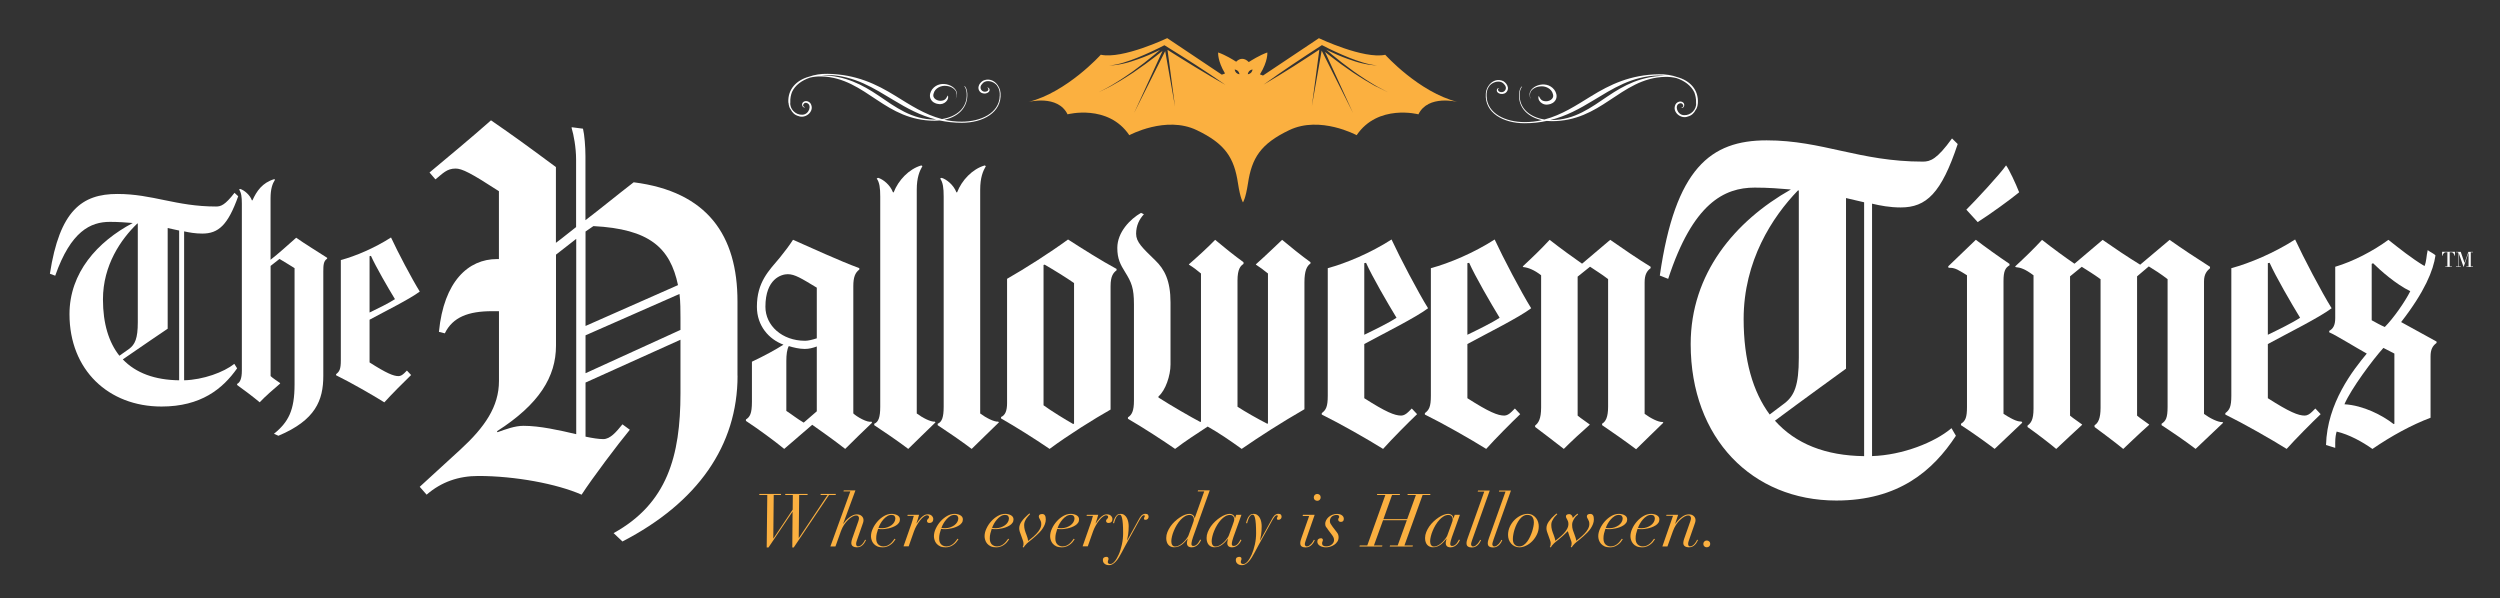 <svg xmlns="http://www.w3.org/2000/svg" id="Layer_1" data-name="Layer 1" viewBox="0 0 507.96 121.54"><rect x="0" y="0" width="507.96" height="121.54" fill="#333333" stroke="none"/><defs><style>      .cls-1 {        fill: #fbb040;      }      .cls-2 {        fill: #fff;      }    </style></defs><g><path class="cls-1" d="M281.48,11.13c-4.41.95-13.5-3.37-13.5-3.37l-11.36,7.59c-.2-.06-.4-.14-.62-.24,1.68-2.72,1.5-4.45,1.5-4.45-1.59.56-3.3,1.65-3.77,1.95-.9-.92-1.84-.81-2.56-.07-.57-.37-2.16-1.36-3.66-1.88,0,0-.17,1.66,1.39,4.26-.23.11-.44.19-.65.25l-11.09-7.42s-9.08,4.33-13.5,3.37c0,0-6.84,7.61-14.71,9.6,0,0,5.97-1.56,7.96,2.51,0,0,8.22-2.16,12.55,4.24,0,0,7.42-4.02,13.67-1.04,5.9,2.81,7.64,5.7,8.41,10.82.48,3.15,1.01,3.87,1.01,3.87,0,0,.54-.72,1.02-3.87.78-5.12,2.52-8.01,8.41-10.82,6.25-2.98,13.67,1.04,13.67,1.04,4.33-6.4,12.55-4.24,12.55-4.24,1.99-4.07,7.96-2.51,7.96-2.51-7.87-1.99-14.71-9.6-14.71-9.6ZM245.81,15.4l-3.14-1.88c-1.82-1.13-3.65-2.24-5.45-3.39l1.53,11.56-2-11.31-6.31,12.55,5.77-12.59c-.34.28-.82.66-1.4,1.11-1.2.94-2.85,2.14-4.53,3.28-.86.54-1.7,1.12-2.52,1.6-.41.24-.81.47-1.19.69-.38.21-.73.44-1.07.6-1.36.68-2.27,1.13-2.27,1.13,0,0,.89-.48,2.24-1.2.34-.17.68-.41,1.05-.63.37-.23.76-.47,1.16-.72.81-.5,1.62-1.11,2.46-1.67,1.64-1.19,3.24-2.43,4.41-3.41.47-.38.86-.72,1.17-.99-1.47.71-2.96,1.37-4.51,1.91-.94.33-1.89.65-2.87.87-.24.06-.48.11-.73.15-.25.04-.49.1-.74.13-.49.07-.99.1-1.49.11.5-.04.99-.11,1.47-.21.24-.04.48-.12.72-.17.24-.06.48-.13.71-.2.94-.29,1.88-.62,2.8-.99,1.83-.74,3.64-1.58,5.39-2.48l.12-.06.12.07c2.09,1.27,4.13,2.6,6.2,3.91l3.06,2.01c1.02.68,2.02,1.38,3.03,2.07-1.06-.61-2.13-1.21-3.18-1.83ZM251.18,14.78c-.27-.27-.31-.66-.31-.66,0,0,.39.04.66.31.27.27.31.66.31.66,0,0-.39-.04-.66-.31ZM254.19,14.78c-.27.27-.66.31-.66.31,0,0,.04-.39.31-.66.27-.27.66-.31.66-.31,0,0-.05.39-.31.66ZM279.68,17.62c-.35-.16-.69-.39-1.07-.6-.38-.22-.78-.45-1.19-.69-.83-.48-1.66-1.06-2.52-1.6-1.69-1.14-3.33-2.33-4.53-3.28-.45-.35-.84-.65-1.15-.91l5.7,12.43-6.38-12.69-1.99,11.27,1.52-11.47c-1.75,1.16-3.51,2.28-5.27,3.42l-3.01,1.87c-1.01.62-2.03,1.21-3.04,1.82.96-.68,1.92-1.38,2.89-2.05l2.92-2c1.97-1.3,3.92-2.63,5.91-3.89l.12-.08.13.06c1.75.91,3.56,1.74,5.39,2.48.92.37,1.85.7,2.8.99.24.08.47.15.71.2.24.06.48.13.72.17.48.11.97.17,1.47.21-.5,0-.99-.04-1.49-.11-.25-.02-.49-.09-.74-.13-.25-.04-.49-.1-.73-.15-.98-.21-1.93-.54-2.87-.87-1.54-.54-3.03-1.2-4.51-1.91.31.27.71.6,1.17.99,1.16.98,2.76,2.22,4.41,3.41.84.57,1.66,1.17,2.46,1.67.4.25.79.49,1.16.72.37.22.71.46,1.05.63,1.34.72,2.24,1.2,2.24,1.2,0,0-.91-.45-2.27-1.13Z"></path><g><path class="cls-2" d="M160.21,20.86c.05.64.21,1.03.36,1.26.03.05.06.08.09.12.3.63.82,1.15,1.57,1.34,1.36.58,3.12-.8,2.62-2.21-.18-.69-1.02-1.06-1.58-.68-.59.39-.22,1.31.32,1.12-.12-.06-.46-.16-.41-.45.05-.32.41-.62.83-.4.98.37.41,2.33-1,2.35-1.36.08-2.59-1.19-2.43-2.5-.05-.83.13-1.55.34-2.11.64-1.38,1.97-2.36,3.63-2.92.74-.18,1.53-.27,2.33-.25,4.58.12,7.86,2.49,11.32,4.78,3.3,2.2,6.76,4.22,11.7,4.22.35,0,.69-.02,1.03-.05,1.39.29,2.88.47,4.5.47,4.29,0,8.14-2.09,7.87-6,0-.05-.01-.1-.02-.15-.06-1.35-1.56-3.28-3.53-2.41-.44.27-.83.69-.93,1.24-.11.56.25,1.15.77,1.3.46.17,1.02.07,1.33-.28.37-.35,0-1.07-.39-.77.37-.15.5.64-.25.74-.77.18-1.51-.79-.72-1.58.63-.84,1.86-.62,2.57-.09.18.13.33.28.46.43,0,0-.02,0-.03,0-.02.02.06.11.16.23.15.25.37.67.41,1.34.01.19.01.37,0,.55-.03.15-.07.31-.12.46.04-.13.08-.26.12-.4-.16,3.42-3.81,5.16-7.74,5.16-1.24,0-2.4-.14-3.5-.39,2.73-.59,4.83-2.42,4.65-5.37-.05-.64-.23-1.09-.38-1.3-.11-.16-.2-.19-.23-.16-.02.02.05.1.13.21.13.23.31.62.35,1.24.2,3.03-2.14,4.79-5.02,5.24-3.52-.91-6.48-2.88-9.45-4.71-3.91-2.41-8-4.37-13.76-4.48-1.37-.03-2.7.18-3.86.6-2.47.69-4.31,2.52-4.14,5.27ZM168.23,15.24c5.42.13,9.29,2.68,13.39,5.14,2.63,1.59,5.34,3.09,8.6,3.91-.11,0-.22,0-.32,0-4.59,0-7.97-2.54-11.39-4.86-3.29-2.22-6.74-4.04-11.57-4.15.42-.04.86-.05,1.29-.04Z"></path><path class="cls-2" d="M190.63,21.12c1.22.29,2.34-.92,1.94-1.73-.18.26-.33.95-1.17,1.06-.77.17-2.08-.37-1.7-1.46.26-1.1,1.57-1.69,2.62-1.53,1.08.09,1.86.78,1.98,1.31.15.46.04.95-.16,1.39.11-.25.24-.5.26-.77.45-1.83-3.24-3.49-4.99-1.25-.37.51-.63,1.22-.34,1.92.3.68.97,1,1.55,1.07Z"></path></g><g><path class="cls-2" d="M340.87,15.69c-1.16-.42-2.49-.63-3.86-.6-5.75.1-9.85,2.07-13.76,4.48-2.98,1.83-5.94,3.8-9.45,4.71-2.87-.45-5.21-2.21-5.02-5.24.03-.62.21-1.01.35-1.24.08-.12.15-.19.13-.21-.03-.04-.11,0-.23.16-.15.21-.33.66-.38,1.3-.19,2.94,1.91,4.78,4.65,5.37-1.11.25-2.27.39-3.5.39-3.93,0-7.58-1.74-7.74-5.16.04.13.08.26.12.4-.05-.15-.09-.3-.12-.46,0-.18,0-.36,0-.55.04-.67.25-1.09.41-1.34.1-.13.17-.21.16-.23,0,0-.02,0-.03,0,.13-.15.28-.3.46-.43.71-.52,1.95-.74,2.57.09.8.79.06,1.76-.72,1.58-.74-.1-.62-.89-.25-.74-.38-.3-.75.43-.39.77.31.35.87.45,1.33.28.52-.15.88-.74.77-1.3-.11-.55-.49-.97-.93-1.24-1.97-.87-3.47,1.06-3.53,2.41,0,.05-.01.1-.02.15-.27,3.91,3.58,6,7.87,6,1.63,0,3.12-.17,4.5-.47.34.03.68.05,1.03.05,4.95,0,8.4-2.02,11.7-4.22,3.47-2.29,6.74-4.66,11.32-4.78.81-.02,1.59.07,2.33.25,1.65.55,2.98,1.54,3.63,2.92.2.56.38,1.27.34,2.11.16,1.31-1.08,2.58-2.43,2.5-1.41-.02-1.97-1.98-1-2.35.42-.22.78.08.83.4.05.3-.29.39-.41.45.54.2.9-.73.32-1.12-.56-.38-1.4,0-1.58.68-.5,1.41,1.26,2.79,2.62,2.21.75-.19,1.27-.71,1.57-1.34.03-.03.06-.07.09-.12.15-.23.31-.62.36-1.26.17-2.75-1.66-4.58-4.14-5.27ZM338.28,15.38c-4.83.11-8.28,1.93-11.57,4.15-3.42,2.31-6.8,4.86-11.39,4.86-.11,0-.22,0-.32,0,3.27-.81,5.98-2.32,8.6-3.91,4.1-2.47,7.97-5.02,13.39-5.14.44,0,.87,0,1.29.04Z"></path><path class="cls-2" d="M314.59,21.22c-1.22.29-2.34-.92-1.94-1.73.18.26.33.95,1.17,1.06.77.17,2.08-.37,1.7-1.46-.26-1.1-1.57-1.69-2.62-1.53-1.08.09-1.86.78-1.98,1.31-.15.46-.04.95.16,1.39-.11-.25-.24-.5-.26-.77-.45-1.83,3.24-3.49,4.99-1.25.37.51.63,1.22.34,1.92-.3.68-.97,1-1.55,1.07Z"></path></g></g><g><path class="cls-1" d="M154.25,100.57l.06-.21h4.41l-.06.21h-1.45l-.09,8.83h.03l3.91-5.86.03-2.97h-1.57l.06-.21h4.54l-.06.21h-1.68l-.09,8.73h.03l5.83-8.73h-1.44l.06-.21h3.07l-.06.21h-1.33l-7.17,10.66h-.3l.06-7.23h-.03l-4.86,7.23h-.37l.12-10.66h-1.65Z"></path><path class="cls-1" d="M171.38,99.85l.06-.21h2.37l-2.5,6.79h.03c.15-.2.32-.41.52-.64.2-.23.42-.43.66-.62.24-.19.49-.35.76-.47s.53-.19.8-.19c.42,0,.75.11,1,.34.25.23.37.5.37.83,0,.17-.03.34-.08.5-.05.16-.12.36-.2.59l-.97,2.77c-.06.17-.12.34-.17.5-.05.16-.08.33-.08.49,0,.12.03.23.08.33.05.1.16.15.31.15.18,0,.34-.05.5-.15.15-.1.29-.22.41-.36s.23-.29.32-.44c.09-.15.16-.29.21-.4l.17.08c-.05.1-.12.23-.21.4-.09.17-.21.33-.35.49-.15.16-.32.3-.53.41-.21.11-.46.17-.75.17-.32,0-.59-.07-.81-.21-.22-.14-.33-.37-.33-.69,0-.13.02-.26.05-.4.04-.14.08-.29.13-.45l1.26-3.58c.08-.24.12-.44.12-.6,0-.13-.04-.25-.13-.37-.09-.12-.24-.18-.46-.18s-.47.08-.76.25c-.29.17-.58.39-.87.67-.29.28-.56.62-.82,1-.25.39-.46.8-.62,1.25l-1.12,3.13h-1.03l4.05-11.18h-1.36Z"></path><path class="cls-1" d="M181.68,109.95c-.12.19-.29.37-.5.55-.21.18-.47.35-.77.49-.31.14-.67.22-1.1.22s-.79-.07-1.09-.21c-.3-.14-.53-.32-.72-.54-.19-.22-.32-.46-.4-.73-.09-.26-.13-.52-.13-.77,0-.5.12-1.02.37-1.55.24-.53.56-1.02.96-1.47.39-.44.84-.81,1.34-1.1s1.01-.43,1.53-.43c.2,0,.4.02.6.07s.38.11.54.2c.16.09.29.2.39.34.1.14.15.31.15.51,0,.27-.07.51-.22.71-.14.2-.33.38-.56.52-.23.14-.48.27-.76.37-.27.1-.54.18-.8.23-.26.06-.5.1-.71.12-.22.03-.37.04-.47.04-.17,0-.33,0-.49-.01-.16-.01-.3-.03-.42-.05-.11.32-.2.64-.28.95s-.11.65-.11,1c0,.54.14.94.42,1.21.28.26.63.4,1.06.4.32,0,.6-.06.85-.19.24-.12.46-.27.64-.44.18-.17.34-.34.46-.52.12-.17.23-.31.31-.41l.18.11c-.06.07-.15.2-.27.38ZM181.74,104.83c-.12-.14-.32-.21-.6-.21-.31,0-.61.09-.89.27-.28.18-.54.4-.77.67-.23.26-.43.55-.6.85-.17.31-.3.59-.39.85.23.04.48.06.76.06.36,0,.7-.05,1.02-.17.32-.11.6-.25.85-.43.24-.18.44-.39.58-.63.14-.24.22-.49.22-.75,0-.2-.06-.37-.18-.51Z"></path><path class="cls-1" d="M185.43,105.62c.08-.27.16-.54.24-.81h-1.3l.06-.21h2.31c-.05.21-.12.47-.22.79-.1.32-.2.63-.31.93l.03.03c.1-.15.23-.33.38-.54.15-.21.32-.41.51-.61.19-.19.4-.36.63-.5.23-.13.47-.2.73-.2.37,0,.65.1.85.31s.29.43.28.67c0,.16-.03.29-.08.4s-.13.18-.21.24c-.09.06-.17.09-.26.11-.09.02-.18.03-.25.03-.14,0-.25-.04-.34-.11-.09-.07-.13-.17-.13-.31,0-.11.02-.19.07-.25.04-.05.09-.11.14-.16s.1-.1.14-.16.07-.14.07-.24-.04-.18-.12-.24-.18-.09-.3-.09c-.19,0-.41.1-.66.29s-.5.44-.74.75c-.24.31-.48.65-.7,1.04-.22.39-.4.78-.54,1.17l-1.08,3.06h-1.05l1.62-4.62c.09-.26.17-.52.25-.79Z"></path><path class="cls-1" d="M194.47,109.95c-.12.19-.29.37-.5.55-.21.18-.47.35-.77.49-.31.14-.67.22-1.1.22s-.79-.07-1.09-.21c-.3-.14-.53-.32-.72-.54-.19-.22-.32-.46-.4-.73-.09-.26-.13-.52-.13-.77,0-.5.12-1.02.37-1.55.24-.53.56-1.02.96-1.47.39-.44.84-.81,1.34-1.1s1.01-.43,1.53-.43c.2,0,.4.02.6.07s.38.11.54.2c.16.09.29.2.39.34.1.14.15.31.15.51,0,.27-.07.51-.22.71-.14.2-.33.38-.56.52-.23.14-.48.27-.76.37-.27.1-.54.18-.8.23-.26.06-.5.1-.71.12-.22.03-.37.04-.47.04-.17,0-.33,0-.49-.01-.16-.01-.3-.03-.42-.05-.11.32-.2.64-.28.95s-.11.65-.11,1c0,.54.14.94.42,1.21.28.26.63.4,1.06.4.32,0,.6-.06.85-.19.24-.12.46-.27.64-.44.18-.17.34-.34.46-.52.12-.17.23-.31.31-.41l.18.11c-.06.07-.15.2-.27.38ZM194.53,104.83c-.12-.14-.32-.21-.6-.21-.31,0-.61.09-.89.27-.28.18-.54.4-.77.67-.23.26-.43.55-.6.85-.17.31-.3.59-.39.85.23.04.48.06.76.06.36,0,.7-.05,1.02-.17.32-.11.6-.25.85-.43.24-.18.44-.39.58-.63.14-.24.22-.49.22-.75,0-.2-.06-.37-.18-.51Z"></path><path class="cls-1" d="M204.76,109.95c-.12.19-.29.37-.5.55-.21.18-.47.35-.77.49-.31.14-.67.22-1.1.22s-.79-.07-1.09-.21c-.3-.14-.53-.32-.72-.54-.19-.22-.32-.46-.4-.73-.09-.26-.13-.52-.13-.77,0-.5.12-1.02.37-1.55.24-.53.56-1.02.96-1.47.39-.44.84-.81,1.34-1.1s1.01-.43,1.53-.43c.2,0,.4.02.6.07s.38.11.54.2c.16.09.29.2.39.34.1.14.15.31.15.51,0,.27-.07.51-.22.71-.14.2-.33.38-.56.52-.23.14-.48.27-.76.37-.27.1-.54.18-.8.23-.26.06-.5.1-.71.12-.22.03-.37.04-.47.04-.17,0-.33,0-.49-.01-.16-.01-.3-.03-.42-.05-.11.32-.2.64-.28.95s-.11.65-.11,1c0,.54.14.94.42,1.21.28.26.63.4,1.06.4.32,0,.6-.06.85-.19.24-.12.46-.27.64-.44.18-.17.34-.34.46-.52.12-.17.23-.31.31-.41l.18.11c-.06.07-.15.2-.27.38ZM204.82,104.83c-.12-.14-.32-.21-.6-.21-.31,0-.61.09-.89.27-.28.18-.54.4-.77.67-.23.26-.43.55-.6.85-.17.31-.3.59-.39.85.23.04.48.06.76.06.36,0,.7-.05,1.02-.17.32-.11.6-.25.85-.43.24-.18.44-.39.58-.63.14-.24.22-.49.22-.75,0-.2-.06-.37-.18-.51Z"></path><path class="cls-1" d="M207.95,110.44c0-.17-.02-.32-.06-.44-.04-.12-.09-.26-.13-.4l-.31-.87c-.09-.23-.17-.46-.25-.7-.08-.24-.11-.47-.11-.69,0-.46.16-.92.49-1.39.32-.46.75-.92,1.27-1.37l.32-.27.13.15c-.06.07-.16.17-.29.31-.13.13-.27.3-.4.49s-.25.4-.36.64c-.1.24-.16.49-.16.76,0,.38.05.73.14,1.05.09.32.21.65.35,1,.09.24.16.46.22.65.05.19.09.38.1.55.22-.18.48-.39.79-.64s.6-.52.88-.81c.28-.29.52-.6.71-.94s.29-.67.29-1.01c0-.23-.03-.42-.08-.56-.05-.14-.11-.27-.17-.38-.07-.11-.12-.22-.17-.31-.05-.1-.08-.22-.08-.34,0-.17.07-.29.2-.37s.3-.11.49-.11c.49,0,.73.36.73,1.09,0,.33-.06.65-.18.97-.12.31-.27.61-.46.89-.19.28-.41.55-.65.8s-.49.49-.73.7l-.76.66c-.24.21-.44.37-.6.48-.16.11-.31.24-.46.39-.16.16-.3.31-.41.45s-.2.26-.26.37l-.19-.1c.12-.15.18-.37.18-.67Z"></path><path class="cls-1" d="M218.08,109.95c-.12.19-.29.37-.5.55-.21.18-.47.35-.77.49-.31.14-.67.22-1.1.22s-.79-.07-1.09-.21c-.3-.14-.53-.32-.72-.54-.19-.22-.32-.46-.4-.73-.09-.26-.13-.52-.13-.77,0-.5.12-1.02.37-1.55.24-.53.56-1.02.96-1.47.39-.44.84-.81,1.34-1.1s1.01-.43,1.53-.43c.2,0,.4.02.6.07s.38.11.54.2c.16.09.29.2.39.34.1.14.15.31.15.51,0,.27-.07.51-.22.71-.14.2-.33.38-.56.52-.23.14-.48.27-.76.37-.27.1-.54.18-.8.23-.26.06-.5.1-.71.12-.22.03-.37.04-.47.04-.17,0-.33,0-.49-.01-.16-.01-.3-.03-.42-.05-.11.32-.2.64-.28.95s-.11.65-.11,1c0,.54.14.94.42,1.21.28.26.63.4,1.06.4.32,0,.6-.06.85-.19.24-.12.46-.27.64-.44.18-.17.34-.34.46-.52.12-.17.23-.31.31-.41l.18.11c-.06.07-.15.2-.27.38ZM218.14,104.83c-.12-.14-.32-.21-.6-.21-.31,0-.61.09-.89.27-.28.18-.54.4-.77.67-.23.26-.43.55-.6.85-.17.31-.3.59-.39.85.23.04.48.06.76.06.36,0,.7-.05,1.02-.17.32-.11.6-.25.85-.43.24-.18.44-.39.58-.63.14-.24.22-.49.22-.75,0-.2-.06-.37-.18-.51Z"></path><path class="cls-1" d="M221.83,105.62c.08-.27.16-.54.24-.81h-1.3l.06-.21h2.31c-.05.21-.12.47-.22.79-.1.32-.2.63-.31.93l.03.03c.1-.15.23-.33.38-.54.15-.21.32-.41.51-.61.19-.19.4-.36.63-.5s.47-.2.73-.2c.37,0,.65.1.85.31s.29.43.28.67c0,.16-.03.29-.08.4s-.13.18-.21.24c-.09.06-.17.09-.26.11-.09.02-.18.03-.26.03-.14,0-.25-.04-.34-.11-.09-.07-.13-.17-.13-.31,0-.11.02-.19.07-.25.04-.05.09-.11.14-.16.05-.05.1-.1.14-.16s.07-.14.07-.24-.04-.18-.12-.24c-.08-.06-.18-.09-.3-.09-.19,0-.41.1-.66.29s-.5.44-.74.75c-.25.31-.48.65-.7,1.04s-.4.78-.54,1.17l-1.08,3.06h-1.05l1.62-4.62c.09-.26.17-.52.26-.79Z"></path><path class="cls-1" d="M226.31,105.76c.06-.22.15-.43.26-.63.12-.2.26-.37.43-.51.17-.14.4-.21.67-.21.32,0,.59.08.8.25.22.17.38.37.51.62.12.25.22.52.27.81.05.29.08.56.08.81,0,.66-.04,1.23-.11,1.7-.08.47-.15.87-.22,1.19h.03l2.29-4.14c.08-.15.16-.3.25-.45.09-.15.18-.28.29-.4s.24-.21.38-.29c.14-.08.31-.11.5-.11.24,0,.41.06.5.18s.14.25.14.4c0,.19-.06.34-.18.46s-.28.18-.48.18-.28-.09-.28-.27c0-.11.03-.19.08-.25s.08-.13.08-.22c0-.15-.07-.22-.21-.19-.12.01-.25.1-.39.26-.14.17-.32.44-.54.83l-2.73,4.95-.87,1.62c-.17.32-.35.63-.53.93s-.38.56-.59.79c-.21.23-.43.41-.66.55s-.47.21-.72.21c-.38,0-.69-.09-.92-.28-.24-.19-.35-.44-.35-.76,0-.26.08-.43.23-.52s.31-.13.48-.13c.13,0,.24.03.31.1.08.06.12.16.12.28,0,.09,0,.16-.02.2-.02.05-.03.09-.05.13-.02.05-.04.1-.05.15-.02.05-.02.13-.02.23,0,.11.05.2.14.27.1.07.22.1.37.1.28,0,.57-.18.88-.54.3-.36.58-.83.84-1.42.26-.58.46-1.25.63-2.01.17-.75.25-1.53.25-2.32s-.02-1.41-.06-1.9-.09-.87-.16-1.15-.14-.46-.22-.55c-.08-.1-.17-.14-.26-.14-.18,0-.33.07-.46.2s-.24.3-.33.49c-.09.19-.16.38-.22.58s-.1.36-.13.49l-.21-.06c.04-.16.09-.35.15-.57Z"></path><path class="cls-1" d="M242.18,109.9c-.06.24-.1.45-.1.64,0,.26.13.39.38.39.2,0,.38-.06.54-.17.16-.11.3-.24.41-.39s.21-.29.28-.43c.08-.15.13-.25.16-.31l.19.1c-.05.11-.12.25-.22.42-.1.17-.23.33-.39.49-.16.16-.34.29-.55.4-.21.11-.46.17-.73.17-.66,0-.99-.3-.99-.9,0-.07.02-.19.05-.37.03-.17.07-.33.12-.47h-.03c-.14.17-.3.36-.48.56-.18.2-.38.39-.61.57-.23.18-.47.32-.74.43-.27.11-.57.17-.9.17-.21,0-.41-.04-.61-.11-.19-.07-.37-.19-.52-.34s-.27-.35-.35-.59c-.09-.24-.13-.52-.13-.85,0-.4.08-.8.24-1.2.16-.4.37-.78.62-1.15.25-.36.55-.7.88-1.01.33-.31.67-.58,1.02-.81.34-.23.68-.41,1.02-.54s.63-.19.89-.19c.3,0,.55.08.76.25.21.17.31.39.31.67h.03l1.95-5.49h-1.32l.06-.21h2.38l-3.4,9.51c-.09.26-.17.51-.23.75ZM242.53,105.89c.03-.13.05-.25.05-.35,0-.09-.01-.19-.04-.29-.02-.1-.07-.2-.14-.29-.06-.09-.15-.17-.26-.23-.11-.06-.26-.1-.43-.1-.33,0-.65.09-.97.28s-.61.43-.88.73c-.27.3-.53.64-.76,1.03-.23.39-.43.78-.59,1.17-.17.39-.29.78-.38,1.15s-.14.69-.14.97c0,.32.06.58.19.78s.33.3.62.3.58-.09.88-.27c.3-.18.57-.39.82-.64.25-.25.46-.5.64-.75.18-.25.29-.44.34-.58l.8-2.2c.12-.32.2-.55.23-.68Z"></path><path class="cls-1" d="M250.38,109.9c-.06.24-.1.45-.1.64,0,.26.13.39.38.39.2,0,.38-.06.54-.17.16-.11.3-.24.41-.39s.21-.29.28-.43c.08-.15.13-.25.16-.31l.19.1c-.05.11-.12.25-.22.42-.1.17-.23.33-.39.49-.16.16-.34.29-.55.4-.21.11-.46.17-.73.17-.66,0-.99-.3-.99-.9,0-.07.02-.19.05-.37.03-.17.07-.33.12-.47h-.03c-.14.17-.3.36-.48.56-.18.2-.38.39-.61.57-.23.18-.47.32-.74.43-.27.11-.57.17-.9.17-.21,0-.41-.04-.61-.11-.19-.07-.37-.19-.52-.34s-.27-.35-.35-.59c-.09-.24-.13-.52-.13-.85,0-.4.08-.8.24-1.2.16-.4.37-.78.62-1.15.25-.36.55-.7.88-1.01.33-.31.67-.58,1.02-.81.34-.23.68-.41,1.02-.54s.63-.19.89-.19c.3,0,.55.08.76.25.21.17.31.39.31.67h.03l.26-.73h1.05l-1.63,4.54c-.09.26-.17.51-.23.75ZM250.73,105.89c.03-.13.05-.25.05-.35,0-.09-.01-.19-.04-.29-.02-.1-.07-.2-.14-.29-.06-.09-.15-.17-.26-.23-.11-.06-.26-.1-.43-.1-.33,0-.65.09-.97.28s-.61.43-.88.73c-.27.3-.53.64-.76,1.03-.23.39-.43.78-.59,1.17-.17.39-.29.78-.38,1.15s-.14.69-.14.97c0,.32.06.58.19.78s.33.3.62.3.58-.09.88-.27c.3-.18.57-.39.82-.64.25-.25.46-.5.64-.75.18-.25.29-.44.34-.58l.8-2.2c.12-.32.2-.55.23-.68Z"></path><path class="cls-1" d="M253.33,105.76c.06-.22.15-.43.26-.63.11-.2.26-.37.43-.51.17-.14.4-.21.67-.21.32,0,.59.08.8.25.22.17.39.37.51.62.13.25.22.52.27.81.05.29.08.56.08.81,0,.66-.04,1.23-.11,1.7-.08.47-.15.87-.22,1.19h.03l2.29-4.14c.08-.15.16-.3.25-.45.09-.15.18-.28.29-.4s.24-.21.38-.29.31-.11.5-.11c.24,0,.41.06.5.18s.14.25.14.4c0,.19-.06.34-.18.46s-.28.18-.48.18-.29-.09-.29-.27c0-.11.03-.19.08-.25s.08-.13.08-.22c0-.15-.07-.22-.21-.19-.12.01-.25.1-.39.26-.14.17-.32.44-.54.83l-2.73,4.95-.87,1.62c-.17.32-.35.63-.53.93-.19.3-.38.56-.59.79-.21.23-.43.41-.66.55-.23.14-.47.21-.72.21-.38,0-.69-.09-.92-.28-.23-.19-.35-.44-.35-.76,0-.26.08-.43.23-.52s.31-.13.48-.13c.13,0,.24.03.32.1.08.06.12.16.12.28,0,.09,0,.16-.02.2-.01.05-.03.09-.05.13-.02.05-.04.1-.05.15-.01.05-.02.13-.02.23,0,.11.05.2.14.27.1.07.22.1.37.1.28,0,.57-.18.88-.54.3-.36.58-.83.84-1.42.25-.58.46-1.25.63-2.01s.25-1.53.25-2.32-.02-1.41-.06-1.9c-.04-.49-.09-.87-.16-1.15s-.14-.46-.22-.55c-.08-.1-.16-.14-.25-.14-.18,0-.34.07-.46.2-.13.13-.24.3-.33.49-.09.19-.16.38-.22.58-.06.2-.1.36-.13.49l-.21-.06c.04-.16.09-.35.15-.57Z"></path><path class="cls-1" d="M264.68,104.81l.06-.21h2.38l-1.77,5.08c-.05.15-.1.3-.15.46-.05.16-.08.3-.08.44,0,.12.03.22.11.31.07.09.17.13.31.13.16,0,.32-.05.47-.16.15-.11.3-.24.43-.38.13-.14.24-.29.33-.44.09-.15.15-.27.19-.36l.18.08c-.04.08-.1.2-.19.37-.09.16-.2.33-.35.49-.15.17-.33.31-.55.43-.22.12-.48.18-.78.18-.33,0-.59-.07-.79-.2s-.29-.36-.29-.68c0-.17.03-.36.09-.56.06-.2.12-.39.18-.56l1.54-4.39h-1.34ZM267.14,100.56c.13-.13.3-.2.5-.2s.37.07.5.2c.14.13.2.3.2.5s-.07.37-.2.5c-.13.13-.3.2-.5.2s-.37-.07-.5-.2c-.14-.13-.2-.3-.2-.5s.07-.37.2-.5Z"></path><path class="cls-1" d="M269.45,107.12c-.13-.19-.19-.43-.19-.7,0-.23.06-.46.18-.7.12-.24.29-.46.5-.65s.46-.35.76-.47c.3-.12.61-.18.95-.18.42,0,.76.09,1.01.28.25.18.38.42.38.71,0,.42-.2.63-.61.63-.14,0-.26-.04-.37-.12-.1-.08-.16-.19-.16-.34,0-.14.03-.24.1-.31s.1-.15.1-.25c0-.26-.17-.39-.51-.39-.24,0-.45.04-.62.11s-.32.16-.43.28c-.11.12-.2.25-.25.4s-.08.3-.08.45c0,.2.05.39.15.56.1.17.24.38.42.62l.88,1.15c.12.15.2.31.25.47s.07.33.07.5c0,.34-.09.64-.26.89-.17.26-.38.47-.64.64-.25.17-.53.3-.82.38-.29.08-.57.13-.83.13-.23,0-.45-.03-.66-.08-.21-.05-.4-.12-.56-.22-.16-.09-.3-.21-.4-.36-.1-.15-.15-.31-.15-.5,0-.23.07-.4.22-.52s.33-.17.55-.17c.09,0,.17.03.25.1s.11.14.11.23c0,.12-.02.23-.08.34s-.08.22-.08.34c0,.24.08.41.23.5.15.1.36.14.61.14s.47-.04.67-.12.36-.18.5-.3c.13-.12.24-.25.31-.4.07-.15.11-.29.11-.42,0-.2-.03-.38-.1-.54-.07-.16-.17-.34-.32-.54l-.75-.99c-.15-.2-.29-.4-.41-.59Z"></path><path class="cls-1" d="M277.81,110.83l3.67-10.25h-1.71l.06-.21h4.63l-.06.21h-1.56l-1.75,4.9h4.83l1.77-4.9h-1.72l.06-.21h4.62l-.06.21h-1.54l-3.69,10.25h1.72l-.06.21h-4.65l.06-.21h1.56l1.86-5.14h-4.83l-1.86,5.14h1.72l-.06.21h-4.6l.06-.21h1.53Z"></path><path class="cls-1" d="M294.77,109.9c-.06.24-.1.45-.1.64,0,.26.13.39.38.39.2,0,.38-.06.54-.17.16-.11.3-.24.41-.39s.21-.29.28-.43c.08-.15.13-.25.16-.31l.19.1c-.05.11-.12.25-.22.42-.1.17-.23.33-.39.49-.16.16-.34.29-.55.4-.21.11-.46.17-.73.17-.66,0-.99-.3-.99-.9,0-.07.02-.19.05-.37.03-.17.07-.33.12-.47h-.03c-.14.17-.3.36-.48.56-.18.2-.38.39-.61.57-.23.18-.47.32-.74.43-.27.11-.57.17-.9.17-.21,0-.41-.04-.61-.11-.19-.07-.37-.19-.52-.34s-.27-.35-.35-.59c-.09-.24-.13-.52-.13-.85,0-.4.08-.8.24-1.2.16-.4.37-.78.62-1.15.25-.36.55-.7.88-1.01.33-.31.67-.58,1.02-.81.34-.23.68-.41,1.02-.54s.63-.19.89-.19c.3,0,.55.08.76.25.21.17.31.39.31.67h.03l.26-.73h1.05l-1.63,4.54c-.09.26-.17.51-.23.75ZM295.12,105.89c.03-.13.05-.25.05-.35,0-.09-.01-.19-.04-.29-.02-.1-.07-.2-.14-.29-.06-.09-.15-.17-.26-.23-.11-.06-.26-.1-.43-.1-.33,0-.65.09-.97.28s-.61.43-.88.73c-.27.3-.53.64-.76,1.03-.23.39-.43.78-.59,1.17-.17.39-.29.78-.38,1.15s-.14.69-.14.97c0,.32.06.58.19.78s.33.3.62.3.58-.09.88-.27c.3-.18.57-.39.82-.64.25-.25.46-.5.64-.75.18-.25.29-.44.34-.58l.8-2.2c.12-.32.2-.55.23-.68Z"></path><path class="cls-1" d="M299.13,109.69c-.05.15-.1.3-.15.46-.05.16-.08.3-.08.44,0,.12.04.22.11.31s.17.13.31.13c.16,0,.32-.05.47-.16s.3-.24.43-.38c.13-.14.24-.29.33-.44.09-.15.15-.27.19-.36l.18.08c-.04.08-.1.2-.19.37-.08.16-.2.33-.35.49-.15.17-.33.31-.55.43s-.48.18-.78.18c-.33,0-.59-.07-.79-.2s-.29-.36-.29-.68c0-.17.03-.36.09-.56.06-.2.12-.39.18-.56l3.34-9.36h-1.33l.06-.21h2.38l-3.57,10.04Z"></path><path class="cls-1" d="M303.45,109.69c-.05.15-.1.3-.15.46-.05.16-.08.3-.08.44,0,.12.03.22.11.31.07.09.17.13.31.13.16,0,.32-.05.47-.16.15-.11.3-.24.43-.38.13-.14.24-.29.33-.44.09-.15.15-.27.19-.36l.18.08c-.04.08-.1.2-.19.37-.09.16-.2.33-.35.49-.15.17-.33.31-.55.43-.22.12-.48.18-.78.18-.33,0-.59-.07-.79-.2s-.29-.36-.29-.68c0-.17.03-.36.09-.56.06-.2.12-.39.18-.56l3.34-9.36h-1.34l.06-.21h2.38l-3.57,10.04Z"></path><path class="cls-1" d="M306.78,107c.25-.52.57-.98.95-1.36.39-.38.81-.68,1.28-.9.47-.22.92-.33,1.35-.33.39,0,.73.08,1.02.24.29.16.53.37.72.61.19.25.33.52.42.82.09.3.13.59.13.87,0,.58-.12,1.13-.37,1.64-.25.52-.56.97-.94,1.36-.38.39-.8.7-1.27.92-.46.22-.91.34-1.33.34-.36,0-.68-.07-.97-.21-.28-.14-.53-.32-.73-.55-.2-.23-.36-.5-.47-.8-.11-.3-.16-.63-.16-.97,0-.6.13-1.16.38-1.69ZM307.76,110.65c.25.25.56.37.94.37.31,0,.6-.09.87-.27.27-.18.52-.42.73-.71.22-.29.41-.62.58-.98.17-.36.31-.72.43-1.08.11-.36.2-.7.26-1.02.06-.32.09-.58.09-.78,0-.48-.1-.86-.31-1.14s-.56-.42-1.07-.42c-.29,0-.57.09-.82.25-.26.17-.5.39-.71.67s-.41.59-.58.94c-.17.35-.31.71-.43,1.07-.12.37-.2.72-.26,1.06-.06.34-.09.65-.09.91,0,.51.12.89.37,1.13Z"></path><path class="cls-1" d="M320.36,104.76c-.14.13-.28.29-.41.48-.13.19-.26.4-.36.64-.11.24-.16.49-.16.76,0,.38.05.73.15,1.05.1.32.22.65.36,1,.09.24.16.46.22.65s.09.38.1.55c.22-.18.48-.39.79-.64.31-.25.6-.52.88-.81.28-.29.52-.6.71-.94s.29-.67.29-1.01c0-.23-.03-.42-.08-.56-.05-.14-.11-.27-.17-.38-.06-.11-.12-.22-.17-.31-.05-.1-.08-.22-.08-.34,0-.17.07-.29.2-.37.14-.08.3-.11.49-.11.49,0,.73.36.73,1.09,0,.33-.06.65-.18.97s-.28.61-.46.89c-.19.28-.41.55-.65.8s-.49.49-.73.7l-.76.66c-.24.21-.44.37-.6.48-.16.11-.31.24-.46.39-.16.16-.3.31-.41.45s-.2.26-.26.37l-.19-.1c.12-.15.18-.37.18-.67,0-.17-.02-.32-.06-.44-.04-.12-.09-.26-.14-.4l-.31-.87c-.06-.2-.11-.36-.15-.48s-.08-.23-.11-.34c-.14.14-.29.28-.45.43-.16.15-.33.31-.52.5l-.76.66c-.24.21-.44.37-.6.48-.16.11-.31.24-.46.39-.31.31-.54.59-.68.85l-.19-.1c.12-.15.18-.38.18-.7,0-.17-.02-.32-.06-.44-.04-.12-.08-.26-.13-.4l-.31-.87c-.09-.23-.17-.46-.25-.7s-.11-.47-.11-.69c0-.46.16-.92.49-1.39s.75-.92,1.27-1.37l.31-.24.13.15c-.06.06-.16.16-.29.29-.14.13-.27.29-.41.48-.13.19-.25.4-.36.63s-.16.49-.16.76c0,.38.05.73.14,1.05.09.32.21.65.35,1,.09.24.16.46.22.65s.09.38.1.55c.22-.18.48-.39.79-.64s.6-.52.88-.81c.28-.29.52-.6.71-.94s.29-.67.29-1.01c0-.23-.03-.42-.08-.56-.05-.14-.11-.27-.17-.38-.06-.11-.12-.21-.17-.31-.05-.1-.08-.21-.08-.34,0-.16.07-.27.2-.34.14-.07.3-.1.49-.1.21.02.38.11.5.28.13.16.19.33.19.5.14-.16.31-.33.5-.5s.35-.3.46-.38l.13.15c-.06.07-.16.17-.3.31Z"></path><path class="cls-1" d="M329.46,109.95c-.12.19-.29.37-.5.55s-.47.35-.77.49-.67.22-1.1.22-.79-.07-1.09-.21c-.29-.14-.53-.32-.72-.54-.19-.22-.32-.46-.41-.73s-.13-.52-.13-.77c0-.5.12-1.02.37-1.55.25-.53.56-1.02.96-1.47.39-.44.84-.81,1.34-1.1s1.01-.43,1.53-.43c.2,0,.4.02.6.07.2.04.38.11.54.2.16.09.29.2.39.34.1.14.15.31.15.51,0,.27-.07.51-.22.71s-.33.38-.56.52c-.23.14-.48.27-.76.37-.27.1-.54.18-.8.23-.26.06-.5.1-.71.12-.22.03-.37.04-.47.04-.17,0-.33,0-.49-.01-.16-.01-.3-.03-.42-.05-.11.32-.2.64-.28.95s-.11.65-.11,1c0,.54.14.94.42,1.21.28.26.63.4,1.06.4.32,0,.6-.06.85-.19.24-.12.46-.27.64-.44.18-.17.34-.34.46-.52.12-.17.23-.31.31-.41l.18.11c-.06.07-.15.2-.27.38ZM329.52,104.83c-.12-.14-.32-.21-.6-.21-.31,0-.61.09-.89.27s-.54.4-.77.67c-.23.26-.43.55-.6.85-.17.31-.3.59-.39.85.23.04.48.06.76.06.36,0,.7-.05,1.02-.17.32-.11.6-.25.85-.43s.44-.39.58-.63c.14-.24.22-.49.22-.75,0-.2-.06-.37-.18-.51Z"></path><path class="cls-1" d="M335.99,109.95c-.12.19-.28.37-.5.55-.21.18-.47.35-.77.49-.31.14-.67.22-1.1.22s-.79-.07-1.09-.21c-.3-.14-.54-.32-.72-.54-.18-.22-.32-.46-.4-.73-.09-.26-.13-.52-.13-.77,0-.5.12-1.02.37-1.55.24-.53.56-1.02.96-1.47.39-.44.84-.81,1.34-1.1s1.01-.43,1.53-.43c.2,0,.4.02.6.07.2.04.38.11.54.2.16.09.29.2.39.34s.15.31.15.51c0,.27-.07.51-.22.71-.14.2-.33.38-.56.52-.23.14-.48.27-.76.37-.28.1-.54.18-.8.23-.26.06-.5.1-.71.12-.22.03-.37.04-.47.04-.17,0-.33,0-.5-.01s-.3-.03-.42-.05c-.11.32-.2.64-.28.95s-.11.65-.11,1c0,.54.14.94.42,1.21s.64.4,1.06.4c.32,0,.6-.06.85-.19s.46-.27.65-.44c.18-.17.34-.34.46-.52.12-.17.23-.31.31-.41l.18.11c-.06.07-.15.2-.27.38ZM336.06,104.83c-.12-.14-.32-.21-.6-.21-.31,0-.61.09-.89.27-.28.18-.54.4-.77.67-.23.26-.43.55-.6.85-.17.31-.3.59-.39.85.23.04.48.06.76.06.36,0,.7-.05,1.02-.17.32-.11.6-.25.85-.43.24-.18.44-.39.58-.63.14-.24.22-.49.22-.75,0-.2-.06-.37-.18-.51Z"></path><path class="cls-1" d="M338.54,104.81l.06-.21h2.37l-.61,1.84h.03c.97-1.29,1.88-1.93,2.74-1.93.42,0,.75.11,1,.34.25.23.37.5.37.83,0,.17-.03.34-.08.5-.05.16-.12.36-.2.59l-.97,2.77c-.06.17-.12.34-.17.5-.05.16-.08.33-.08.49,0,.12.03.23.08.33.05.1.16.15.31.15.18,0,.34-.05.5-.15.15-.1.29-.22.41-.36.12-.14.23-.29.32-.44.09-.15.16-.29.21-.4l.17.08c-.05.1-.12.23-.21.4-.09.17-.21.33-.35.49-.14.16-.32.3-.53.41-.21.11-.46.17-.75.17-.32,0-.59-.07-.81-.21-.22-.14-.33-.37-.33-.69,0-.13.02-.26.05-.4.04-.14.08-.29.13-.45l1.26-3.58c.08-.24.12-.44.12-.6,0-.13-.04-.25-.13-.37-.09-.12-.24-.18-.46-.18s-.47.08-.76.25c-.29.17-.58.39-.87.67-.29.28-.56.62-.82,1-.25.39-.46.8-.62,1.25l-1.12,3.13h-1.03l2.16-6.22h-1.36Z"></path><path class="cls-1" d="M346.29,110.02c.13-.13.3-.2.5-.2s.37.07.5.2c.14.13.2.3.2.5s-.07.37-.2.49c-.13.13-.3.19-.5.19s-.37-.06-.5-.19c-.14-.13-.2-.29-.2-.49s.07-.37.2-.5Z"></path></g><g><g><path class="cls-2" d="M48.4,39.87c-2.1,5.89-4.02,7.59-7.31,7.59-1.42,0-2.66-.23-3.68-.45v30.26c3.91-.11,8.05-1.64,10.2-3.34l.57.91c-2.95,4.19-7.37,7.76-15.36,7.76-10.77,0-18.7-7.42-18.7-18.76,0-8.44,5.67-14.73,12.86-18.53-1.42-.11-2.89-.23-4.65-.23-3.91,0-7.93,1.87-11.11,10.94l-1.08-.4c1.98-12.86,6.52-16.21,13.71-16.21s11.9,2.55,20.06,2.55c.96,0,1.81-.28,3.74-2.78l.74.68ZM28,45.42h-.11c-3.29,3.17-6.97,8.44-6.97,15.41,0,4.93,1.19,8.73,3.34,11.45l1.93-1.36c1.25-.91,1.81-2.15,1.81-5.44v-20.06ZM36.39,46.84c-.62-.11-1.47-.34-2.32-.51v20.46s-5.95,4.02-9.12,6.23c2.66,2.78,6.52,4.19,11.45,4.25v-30.43Z"></path><path class="cls-2" d="M66.48,52.56c-.74.45-.79,1.3-.79,2.61v21.19c0,4.99-1.59,9.01-9.12,12.18l-.91-.4c2.95-2.38,4.19-4.76,4.19-10.03v-23.63c-.85-.57-1.7-1.02-3.06-1.87l-1.81,1.42v22.38c.4.4,1.36,1.02,1.93,1.42v.11c-1.13.96-3.23,2.78-4.14,3.8-1.36-1.13-3.46-2.72-4.59-3.51v-.23c.57-.28.96-1.02.96-2.72v-33.89c0-1.36-.11-2.27-.57-2.89l.23-.11c.79.23,1.98,1.19,2.38,2.32h.11c.85-1.87,1.98-3.57,4.42-4.31l.17.11c-.51.79-.91,1.81-.91,3.8v12.47c1.47-1.13,3.8-3.23,5.21-4.48,1.76,1.25,4.19,2.72,6.29,4.08v.17Z"></path><path class="cls-2" d="M75.09,64.97v8.67c3.46,2.21,4.87,2.78,5.89,2.78.4,0,.79-.23,1.19-.62l.51-.51.85.91c-1.3,1.25-4.02,3.97-5.44,5.55-2.44-1.53-6.91-4.08-9.8-5.5v-.23c.68-.51.96-1.02.96-2.78v-20.4c2.95-.79,6.86-2.44,10.2-4.59,1.3,2.83,4.25,8.44,5.84,10.99-2.04,1.53-6.97,3.97-10.2,5.72ZM75.37,51.99l-.28.06v11.45c1.76-.85,3.97-1.93,5.16-2.72-1.42-2.32-3.91-6.63-4.87-8.78Z"></path></g><path class="cls-2" d="M177.2,85.88c-1.66,1.58-4.03,3.89-5.47,5.33-2.3-1.8-5.26-3.89-6.7-4.9l-5.69,4.9c-2.02-1.66-5.26-4.03-7.78-5.69v-.29c.79-.5,1.22-1.15,1.22-3.6v-8.14c2.59-1.22,4.82-2.45,6.41-3.46-2.95-1.08-5.4-3.82-5.4-7.7,0-5.04,2.45-7.34,4.68-10.01,1.15-1.44,1.87-2.38,2.66-3.6,3.46,1.51,9.5,4.32,13.47,5.76v.29c-.86.65-1.22,1.58-1.22,3.38v25.85c.65.65,2.88,1.94,3.67,1.66l.14.22ZM165.96,58.45c-3.1-1.87-4.46-2.74-5.9-2.74-1.3,0-4.54.94-4.54,6.62,0,3.82,3.38,6.91,8.06,6.91.65,0,1.51-.22,2.38-.5v-10.3ZM165.96,83.58v-13.18c-.79.29-1.58.5-2.45.5-1.08,0-2.3-.29-3.24-.58-.36.65-.5,1.73-.5,3.02v10.15c1.22.79,2.16,1.58,3.53,2.38l2.66-2.3Z"></path><path class="cls-2" d="M190.08,85.81c-1.44,1.37-3.82,3.74-5.54,5.4-2.09-1.58-5.04-3.6-6.91-4.82v-.29c.86-.36,1.22-1.3,1.22-3.46v-42.7c0-1.73-.14-2.88-.72-3.67l.29-.14c1.01.29,2.45,1.44,3.02,2.95h.14c.94-2.45,3.1-4.75,5.62-5.47l.22.14c-.58,1.01-1.15,2.3-1.15,4.82v45.44c1.15.86,2.81,1.73,3.67,1.66l.14.14Z"></path><path class="cls-2" d="M202.97,85.81c-1.44,1.37-3.82,3.74-5.54,5.4-2.09-1.58-5.04-3.6-6.91-4.82v-.29c.86-.36,1.22-1.3,1.22-3.46v-42.7c0-1.73-.14-2.88-.72-3.67l.29-.14c1.01.29,2.45,1.44,3.02,2.95h.14c.94-2.45,3.1-4.75,5.62-5.47l.22.14c-.58,1.01-1.15,2.3-1.15,4.82v45.44c1.15.86,2.81,1.73,3.67,1.66l.14.14Z"></path><path class="cls-2" d="M226.87,54.92c-.65.5-1.22,1.15-1.22,3.24v25.06c-3.31,1.87-8.5,5.11-12.39,7.99-3.17-2.16-6.84-4.46-9.86-6.19v-.29c.86-.36,1.22-1.3,1.22-2.81v-25.27c3.67-2.09,8.64-5.26,12.39-7.99,3.02,1.94,6.77,4.32,9.86,5.98v.29ZM218.23,86.02v-28.51c-1.66-1.15-4.1-2.66-5.98-3.74l-.22.07v28.51c1.58,1.15,4.39,2.88,6.05,3.82l.14-.14Z"></path><path class="cls-2" d="M266.26,53.55c-.72.5-1.22,1.44-1.22,3.82v25.78c-4.75,2.74-9,5.47-12.75,8.06-2.3-1.66-4.61-3.24-6.91-4.54-2.3,1.51-4.54,2.95-6.62,4.54-2.38-1.66-6.48-4.32-9.58-6.12v-.29c.79-.5,1.22-1.3,1.22-3.38v-19.59c0-3.31-.5-4.46-1.8-6.55-.94-1.51-1.58-2.67-1.58-4.9,0-3.24,2.66-5.9,4.82-7.13l.58.29c-.94,1.01-1.58,2.3-1.58,3.96s1.22,2.81,3.89,5.4c1.87,1.8,3.1,4.1,3.1,8.57v12.6c0,2.23-1.01,5.26-2.45,6.48v.22c2.45,1.58,6.7,4.03,8.5,4.97l.14-.07v-30.1c-.86-.72-1.51-1.22-2.45-1.8v-.07c1.58-1.37,3.96-3.53,5.33-4.97,1.44,1.22,4.03,3.31,5.76,4.54v.36c-.58.36-1.22,1.01-1.22,3.38v25.63c1.66,1.08,3.96,2.38,6.05,3.46l.14-.07v-30.46c-.86-.72-1.58-1.22-2.45-1.8v-.07c1.73-1.51,5.33-4.97,5.33-4.97,1.44,1.22,4.03,3.31,5.76,4.54v.29Z"></path><path class="cls-2" d="M277.2,69.89v11.02c4.39,2.81,6.19,3.53,7.49,3.53.5,0,1.01-.29,1.51-.79l.65-.65,1.08,1.15c-1.66,1.58-5.11,5.04-6.91,7.06-3.1-1.94-8.79-5.18-12.46-6.98v-.29c.86-.65,1.22-1.3,1.22-3.53v-25.92c3.74-1.01,8.71-3.1,12.96-5.83,1.66,3.6,5.4,10.73,7.42,13.97-2.59,1.94-8.86,5.04-12.96,7.27ZM277.56,53.4l-.36.07v14.55c2.23-1.08,5.04-2.45,6.55-3.46-1.8-2.95-4.97-8.42-6.19-11.16Z"></path><path class="cls-2" d="M298.15,69.89v11.02c4.39,2.81,6.19,3.53,7.49,3.53.5,0,1.01-.29,1.51-.79l.65-.65,1.08,1.15c-1.66,1.58-5.11,5.04-6.91,7.06-3.1-1.94-8.79-5.18-12.46-6.98v-.29c.86-.65,1.22-1.3,1.22-3.53v-25.92c3.74-1.01,8.71-3.1,12.96-5.83,1.66,3.6,5.4,10.73,7.42,13.97-2.59,1.94-8.86,5.04-12.96,7.27ZM298.51,53.4l-.36.07v14.55c2.23-1.08,5.04-2.45,6.55-3.46-1.8-2.95-4.97-8.42-6.19-11.16Z"></path><path class="cls-2" d="M337.97,85.88c-1.44,1.37-3.82,3.74-5.54,5.4-1.8-1.37-5.4-3.89-6.91-4.9v-.29c.72-.43,1.22-1.3,1.22-3.46v-25.92c-1.3-1.01-2.52-1.73-3.67-2.52,0,0-2.09,1.66-2.52,2.02v28.23c.86.72,1.51,1.08,2.45,1.8v.07c-1.73,1.51-3.74,3.38-5.26,4.9-2.16-1.66-4.46-3.46-5.83-4.46v-.29c.65-.5,1.22-1.3,1.22-3.67v-26.86c-1.37-1.08-2.66-1.58-3.6-1.66l-.14-.14c2.09-1.94,3.67-3.46,5.47-5.4,2.3,1.8,4.9,3.67,6.55,4.82h.07l5.69-4.82c2.38,1.66,5.62,3.89,8.21,5.47v.29c-.79.58-1.22,1.37-1.22,2.88v26.71c1.15.86,2.81,1.73,3.67,1.66l.14.14Z"></path><path class="cls-2" d="M397.77,29.28c-3.32,9.99-6.37,12.87-11.57,12.87-2.24,0-4.21-.38-5.83-.77v51.29c6.19-.19,12.74-2.78,16.14-5.67l.9,1.54c-4.66,7.11-11.66,13.16-24.3,13.16-17.04,0-29.59-12.58-29.59-31.79,0-14.31,8.97-24.97,20.36-31.41-2.24-.19-4.57-.38-7.35-.38-6.19,0-12.56,3.17-17.58,18.54l-1.7-.67c3.14-21.8,10.31-27.47,21.7-27.47s18.83,4.32,31.75,4.32c1.52,0,2.87-.48,5.92-4.71l1.17,1.15ZM365.49,38.7h-.18c-5.2,5.38-11.03,14.31-11.03,26.12,0,8.36,1.88,14.79,5.29,19.4l3.05-2.3c1.97-1.54,2.87-3.65,2.87-9.22v-34ZM378.76,41.1c-.99-.19-2.33-.58-3.68-.86v34.67s-9.42,6.82-14.44,10.57c4.21,4.71,10.31,7.11,18.12,7.2v-51.58Z"></path><path class="cls-2" d="M410.9,85.88l-5.62,5.33c-1.58-1.22-4.82-3.53-6.84-4.82v-.29c.94-.58,1.22-1.37,1.22-3.38v-26.79l-.94-.58c-1.51-.94-2.02-.94-2.81-.94l-.07-.29,5.62-5.4c1.58,1.22,4.68,3.46,6.84,4.9v.29c-.86.5-1.22,1.22-1.22,3.17v27c2.23,1.44,3.02,1.58,3.67,1.58l.14.22ZM401.83,45.12l-2.3-2.52c2.02-2.02,6.84-7.2,8.07-9,.58.72,2.02,3.82,2.66,5.47-1.73,1.44-6.12,4.61-8.42,6.05Z"></path><path class="cls-2" d="M451.73,85.88l-5.62,5.33c-2.16-1.66-5.04-3.6-6.91-4.82v-.29c.86-.58,1.22-1.15,1.22-3.46v-25.92c-1.3-1.01-2.74-1.94-3.82-2.59,0,0-1.94,1.66-2.38,2.02v28.3c.86.72,1.51,1.08,2.45,1.8v.07c-1.73,1.51-5.26,4.9-5.26,4.9-1.44-1.22-5.83-4.46-5.83-4.46v-.36c.72-.43,1.22-1.37,1.22-3.53v-26.14c-1.37-1.01-2.81-1.87-3.82-2.52,0,0-1.94,1.58-2.38,1.94v28.3c.86.72,1.51,1.08,2.45,1.8v.07c-1.08,1.01-3.53,3.24-5.26,4.9-1.44-1.22-4.1-3.24-5.83-4.46v-.29c.65-.5,1.22-1.08,1.22-3.46v-27.07c-1.73-1.3-2.66-1.58-3.6-1.66l-.14-.14c2.09-1.94,3.67-3.46,5.47-5.4,2.3,1.8,4.46,3.38,6.55,4.82h.07l5.69-4.82c2.38,1.66,5.04,3.46,7.63,5.04l5.98-5.04c2.45,1.73,5.47,3.74,8.21,5.47v.29c-.58.5-1.22,1.15-1.22,2.67v26.93c1.15.86,2.88,1.73,3.75,1.66l.14.14Z"></path><path class="cls-2" d="M460.79,69.89v11.02c4.39,2.81,6.19,3.53,7.49,3.53.5,0,1.01-.29,1.51-.79l.65-.65,1.08,1.15c-1.66,1.58-5.11,5.04-6.91,7.06-3.1-1.94-8.79-5.18-12.46-6.98v-.29c.86-.65,1.22-1.3,1.22-3.53v-25.92c3.74-1.01,8.71-3.1,12.96-5.83,1.66,3.6,5.4,10.73,7.42,13.97-2.59,1.94-8.86,5.04-12.96,7.27ZM461.15,53.4l-.36.07v14.55c2.23-1.08,5.04-2.45,6.55-3.46-1.8-2.95-4.97-8.42-6.19-11.16Z"></path><path class="cls-2" d="M495.07,69.68c-.79.58-1.22,1.3-1.22,2.74v12.46c-3.82,1.44-7.92,3.67-11.81,6.34-2.02-1.44-4.75-2.95-7.27-3.53-.14.43-.29,1.22-.29,2.23v1.08c-.65-.22-1.87-.58-1.87-.58.22-8.57,5.54-15.27,8.28-18.58-2.09-1.15-6.26-3.74-7.63-4.32v-.29c.79-.43,1.22-1.15,1.22-2.59v-10.44c3.67-1.08,7.78-3.24,10.8-5.47,2.3,1.8,4.68,3.74,7.34,5.33.43-1.01.36-2.02.65-3.24.43.36,1.3.72,1.58,1.08-.43,3.02-2.16,7.34-6.98,13.54l7.2,3.96v.29ZM486.5,86.1v-14.26l-2.23-1.15c-2.16,2.38-6.55,8.28-7.92,11.45,3.82.22,7.71,2.23,10.01,4.03l.14-.07ZM482.18,53.48l-.29.14v11.45c.65.36,1.94,1.08,2.66,1.37,1.73-1.73,4.1-5.11,5.18-7.27-2.95-1.44-6.12-4.25-7.56-5.69Z"></path><path class="cls-2" d="M149.86,76.33c0,14.19-8.1,25.79-23.39,33.69l-1.8-1.7c10.9-6,13.59-15.69,13.59-28.39v-10.9l-19.29,8.7v10.99c1.4.3,2.7.5,3.6.5,1.4,0,2.6-1.4,3.9-3l1.5,1.1c-2.4,2.9-7.6,9.8-9.8,13.19-5-2.2-13.49-3.8-20.99-3.8-4,0-7.5,1.2-10.5,3.8l-1.4-1.6,8.3-7.6c4.9-4.5,7.8-8.69,7.8-13.89v-14.19h-1.4c-4.8,0-8,1.2-9.6,4.5l-1.2-.3c1-10.3,6-14.79,11.79-14.79h.4v-13.79c-5.7-3.7-7.5-4.6-8.8-4.6-1.8,0-2.6,1-4.1,2.2l-1.2-1.4c3-2.5,8.9-7.4,12.49-10.6,4.5,3.1,7.4,5.2,13.19,9.5v15.39c1.5-1.1,2.4-1.9,4.1-3.2v-13.69c0-2.5-.5-5.1-.9-6.4v-.2l2.3.3c.3,1.2.5,3.7.5,5.6v12.99c2.9-2.2,6.3-5,9.8-7.7,14.99,1.9,21.09,10.8,21.09,24.19v15.09ZM117.07,48.54l-4.1,3.2v18.49c0,6.3-3.4,11.9-11.99,17.39l.1.2c1.7-.6,3.5-1.3,5.3-1.3,3.3,0,7.3.9,10.7,1.7v-39.68ZM137.76,57.93c-1.6-7.6-5.8-11.4-17.19-11.99l-1.6,1.1v19.19l18.79-8.3ZM138.26,67.03v-2.5c0-1.1,0-3.4-.2-4.8l-19.09,8.4v7.7l19.29-8.8Z"></path></g><path class="cls-2" d="M496.83,54.13h.44v-2.88h-.23s-.11,0-.18.01c-.07,0-.14.04-.21.08-.07.05-.14.12-.21.22s-.13.23-.17.41h-.07v-.81h2.61v.81h-.07c-.05-.18-.1-.31-.17-.41s-.14-.17-.21-.22c-.07-.05-.14-.07-.21-.08-.07,0-.13-.01-.18-.01h-.23v2.88h.45v.09h-1.34v-.09ZM499.48,51.26h-.45v-.09h.95l.78,2.26.78-2.26h.93v.09h-.45v2.88h.45v.09h-1.34v-.09h.44v-2.78l-1.01,2.9-1-2.88v2.75h.45v.09h-.99v-.09h.45v-2.88Z"></path></svg>